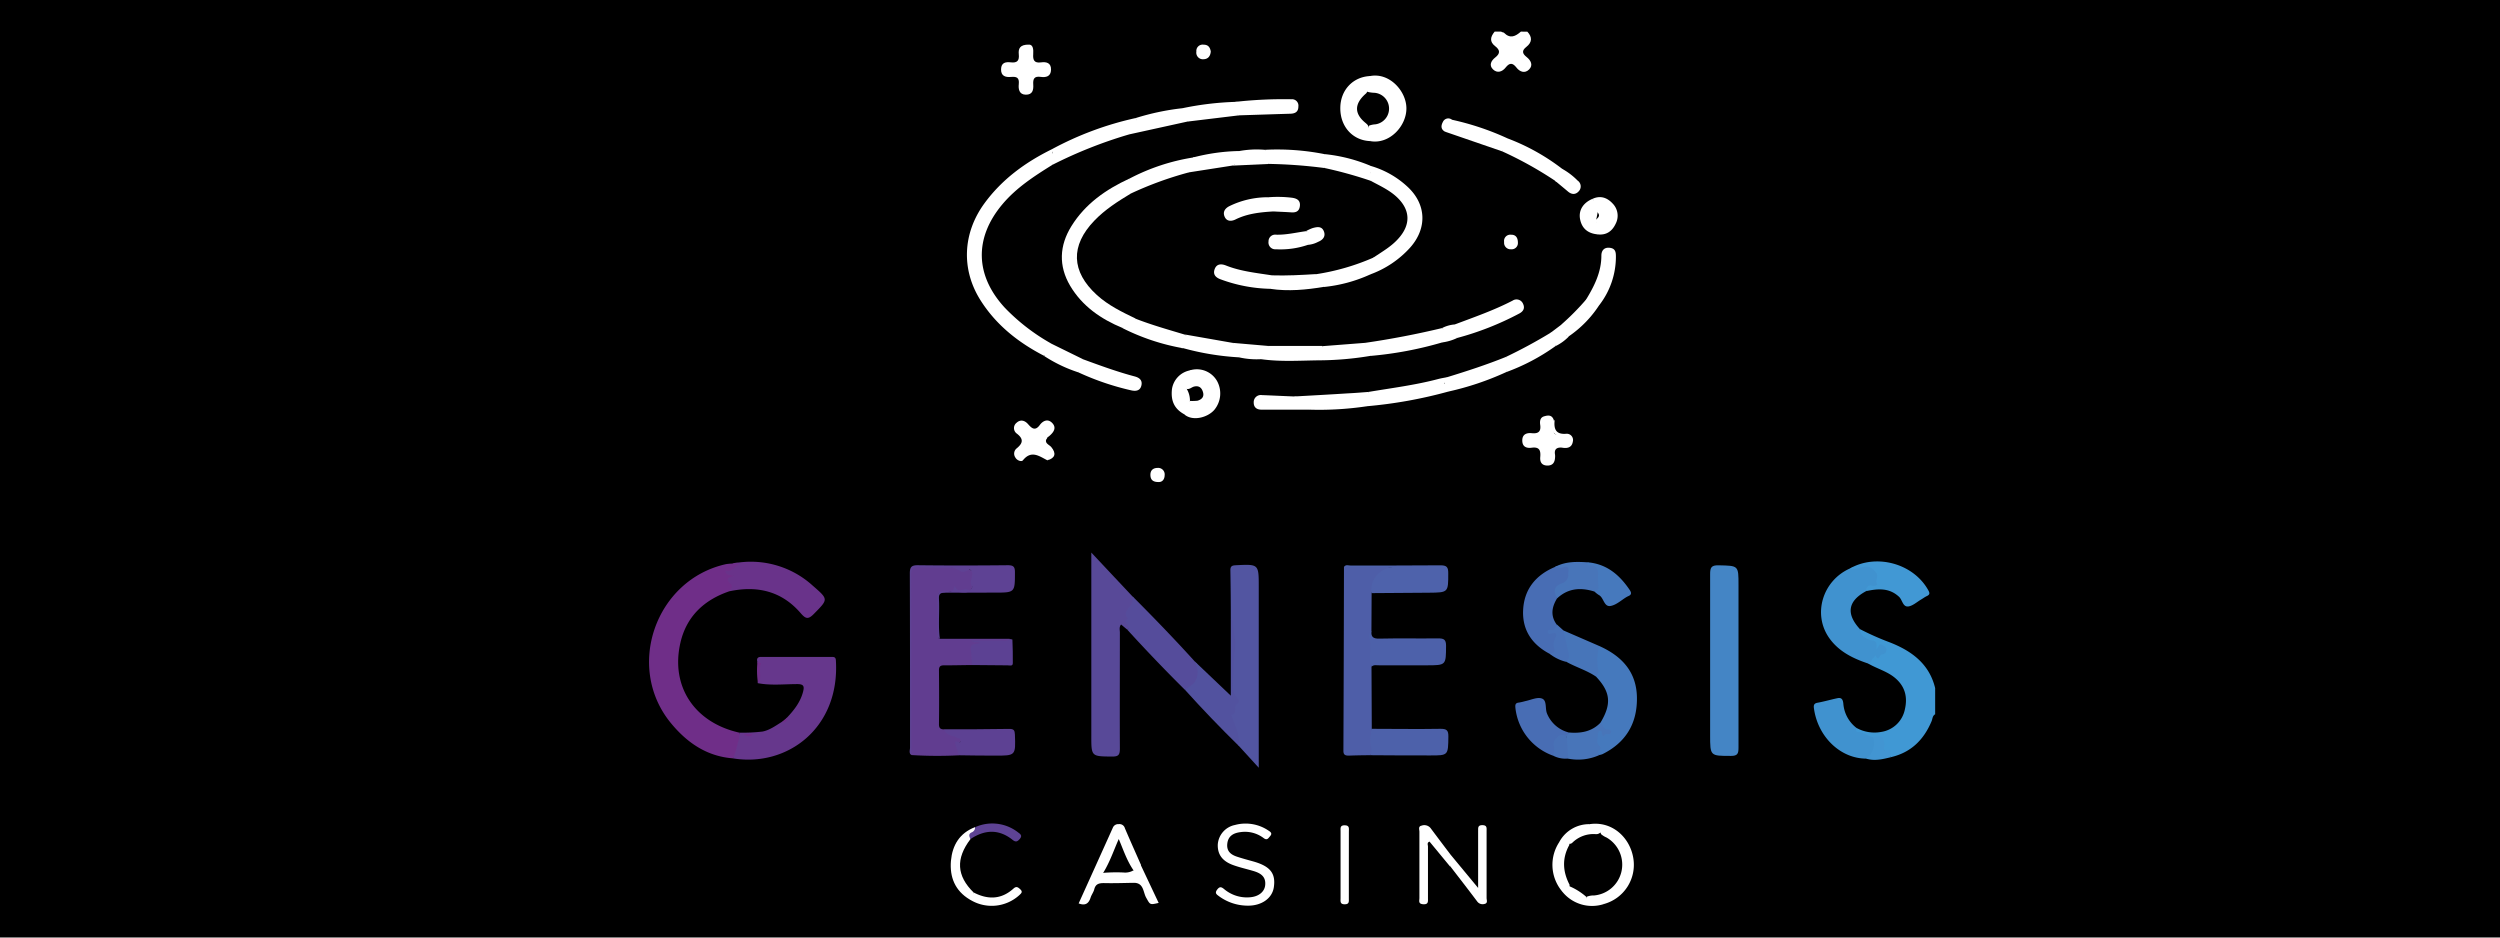 <svg id="Layer_1" data-name="Layer 1" xmlns="http://www.w3.org/2000/svg" viewBox="0 0 800 300"><defs><style>.cls-1{fill:#4098d4;}.cls-2{fill:#fff;}.cls-3{fill:#613d90;}.cls-4{fill:#6f2e88;}.cls-5{fill:#584998;}.cls-6{fill:#66378c;}.cls-7{fill:#4485c5;}.cls-8{fill:#4e5ea8;}.cls-9{fill:#5255a1;}.cls-10{fill:#4092cf;}.cls-11{fill:#4579bd;}.cls-12{fill:#69338a;}.cls-13{fill:#554c9b;}.cls-14{fill:#486db4;}.cls-15{fill:#4e62ab;}.cls-16{fill:#4d61aa;}.cls-17{fill:#52529f;}.cls-18{fill:#5e4294;}.cls-19{fill:#4198d4;}.cls-20{fill:#5d4193;}.cls-21{fill:#5c4193;}.cls-22{fill:#4875b9;}.cls-23{fill:#4775b9;}.cls-24{fill:#4679bd;}.cls-25{fill:#5e4394;}.cls-26{fill:#4871b7;}.cls-27{fill:#4295d2;}.cls-28{fill:#4871b6;}</style></defs><rect x="-7.95" y="-36" width="842.86" height="372"/><path class="cls-1" d="M594.06,232.92a11.9,11.9,0,0,0,8.07,1.27,9.08,9.08,0,0,0,7.42-7.15c.89-3.78.19-7.17-2.91-9.91-2.6-2.3-5.95-3.1-8.84-4.81a5.25,5.25,0,0,1,2-2.95c.47-.3,1.41.58,2.11-.33.35-.45,1.17-.65.72-1.39s-.89-.27-1.3.11-1.11.63-1.18-.07c-.26-2.46-2.74-2.53-4-3.87-.74-.78-1.69-1.26-1-2.52a87,87,0,0,0,9.78,4.33c6.91,2.76,12.45,6.85,14.32,14.56v8.38c-.88.48-.82,1.44-1.14,2.21-2.48,5.9-6.53,10-13,11.51-1.5-1.3-2.92-2.5-3-4.83-.1-1.89-2-1.07-3.11-1.24-1.63-.05-3-.95-4.44-1.49C593.74,234.43,593,233.87,594.06,232.92Z"/><path class="cls-2" d="M488.74,10.13c1.65,1.74,1.55,3.42-.31,4.88-1.52,1.19-1.31,2.13.08,3.23s2.16,2.63.79,4-3,.75-4.06-.65c-1.22-1.55-2.19-1.55-3.42,0-1.09,1.39-2.69,1.94-4.06.61s-.58-2.79.7-3.79c1.66-1.3,1.61-2.38,0-3.63-1.88-1.44-1.56-3-.17-4.66h2.1c.25.27.7.17.9.38,2,2,3.69,1.11,5.39-.38Z"/><path class="cls-3" d="M300.77,204.42l22.33,0c-.23,1.53-1.5,1.15-2.41,1.19a28.38,28.38,0,0,1-8-.47c-.34,0,0,.48-.05.13,0-.06.07-.07.22,0,.46.1,1.17-.22,1.27.51.08.51-.5.76-.89.75-2.57-.09-2.19,1.44-1.79,3.08.27,1.1.47,2.24-.41,3.21-3,0-5.93.11-8.89.08-1.21,0-1.69.34-1.68,1.62.05,5.75.07,11.5,0,17.25,0,1.34.58,1.63,1.67,1.63a21.93,21.93,0,0,0,4.4,2.1c.85.34,1.67,1.27,1.17,1.59-2.08,1.34,0,3.22-.85,4.61a135.22,135.22,0,0,1-15.2-.08c-.48-.72-.24-1.53-.24-2.29,0-18.48,0-37-.07-55.45,0-2.3.86-2.86,2.81-2.68,4.66.43,9.34-.2,14,.71,3.37.65,3.66.5,3.43,3.44-.31,4-1.23,4.68-5.33,4-1.78-.31-3.51.32-5.28.3-.66,0-.69.67-.7,1.2,0,4.44-.08,8.88.1,13.32C300.39,204.28,300.59,204.37,300.77,204.42Z"/><path class="cls-4" d="M234.5,242.67c-8.39-.65-14.71-5.07-19.83-11.3-14.68-17.87-4.94-45.82,17.63-50.84a15.77,15.77,0,0,1,2.07-.19,3.89,3.89,0,0,1,2.88.07c-.79,1.92-2.88,2-4,3.25.45,0,1.19-.26,1.58.29.55.8-.27,1-.75,1.28-.75.46-.24.87,0,1.24.93,1.2.53,2.05-.66,2.73-8.06,2.74-13.7,8-15.66,16.36-3.28,14,4.42,25.65,18.8,28.88,1,2.25.1,4.36-.66,6.42A4.92,4.92,0,0,1,234.5,242.67Z"/><path class="cls-5" d="M360.75,201.52l-2-1.68c-.72.87-.38,1.77-.39,2.59,0,12.39-.06,24.78,0,37.17,0,2-.51,2.51-2.49,2.5-6.66-.06-6.65,0-6.65-6.63V176.82l13.14,14a2.13,2.13,0,0,1-.06,3c-1.41,1.68-1.33,3.59-1,5.52C361.57,200.28,361.81,201,360.75,201.52Z"/><path class="cls-6" d="M234.5,242.67c1.08-2,1.35-4.22,2-6.32a5.42,5.42,0,0,0,.07-1.91,52.11,52.11,0,0,0,7.41-.34c2.25-.42,4.2-1.85,6.16-3.07.88-.08,1.26-.77,1.69-1.39,2.29-2.42,4.31-5,5.16-8.31.41-1.64.27-2.42-1.83-2.42-4.22,0-8.47.51-12.68-.3.26-2.27.66-4.54-.13-6.8-.25-1,0-1.61,1.23-1.6,7.51,0,15,0,22.52,0,.76,0,1.32.05,1.38,1.06C268.84,233.06,251.8,245.56,234.5,242.67Z"/><path class="cls-7" d="M556.32,211.28c0,9.33,0,18.65,0,28,0,1.81-.27,2.62-2.38,2.61-6.7,0-6.7.07-6.7-6.64,0-17.18,0-34.36,0-51.54,0-2.08.38-2.86,2.68-2.81,6.41.14,6.41,0,6.4,6.34Q556.31,199.25,556.32,211.28Z"/><path class="cls-8" d="M438.92,189.8l-.06,12.07c-.62,2.66.61,5.25.3,7.92-.14,1.17-.16,2.39-.28,3.58l.09,19.85c.53,2.27-.21,4.64.57,6.9.29.84-.62,1.12-1.13,1.55-2.26,0-4.52.05-6.78.13-1.15,0-1.75-.23-1.74-1.57q.12-29.4.18-58.8a94.6,94.6,0,0,1,16.38.21C441.73,182.51,439.92,185.79,438.92,189.8Z"/><path class="cls-9" d="M393.86,198.19c0-5.24-.05-10.47-.14-15.71,0-1.3.52-1.54,1.7-1.6,7.38-.37,7.38-.4,7.38,6.88v57.92l-6.39-7c-.93-3-1.58-6-2.73-9-.63-1.6,1-2.61,1.23-4.06.18-1,.64-1.94-.11-2.91a3.81,3.81,0,0,1-.52-2.49c-.06-4.91.18-9.81.17-14.7C394.45,203.17,394.8,200.59,393.86,198.19Z"/><path class="cls-2" d="M336.78,52.74c-5.83,3.63-11.58,7.33-16.07,12.7-9,10.76-8.7,22.75.88,33.09a64,64,0,0,0,14.6,11.29c.47.73,1.61,1.22,1.05,2.35s-1.17,1.72-2.38.87a1.09,1.09,0,0,1-.76.82c-8.27-4.27-15.39-9.9-20.39-17.86-6.18-9.84-5.63-21.41,1.28-30.89,5.63-7.72,13.1-13.16,21.58-17.34.39-.18.86.21.74.31-1.64,1.36,1.62,3-.23,4.25A.9.9,0,0,0,336.78,52.74Z"/><path class="cls-10" d="M595.16,201.3c0,2.34,2.67,3.47,3.5,3.56,2.32.23,1.83,1.46,1.74,2.89.81-.49.71-2,1.87-1.43.59.27,1.35.91,1.38,1.43a1.44,1.44,0,0,1-1.5,1.66c-.7,0-.88,2.66-2,.34-.12-.25-.23.51-.48.63-.88.42-.67,1.88-1.89,1.94-4.86-1.62-9.39-3.85-12.42-8.14-5.4-7.63-2.14-18.37,6.61-22.27,2-.87,4.14-.47,6.14-1.22.88-.33,1.7,0,2.25,1.12a9.5,9.5,0,0,1,.85,4.46c0,1.2-.42,1.87-1.63,1.75a2.25,2.25,0,0,0-2.39,1.13C591.33,192.29,590.64,196.38,595.16,201.3Z"/><path class="cls-2" d="M361.87,61.93c-4.17,2.52-8.27,5.12-11.68,8.68-7.7,8-7.43,16.28.8,23.78,3.66,3.34,8.05,5.44,12.43,7.56-.95,1.63-2,3.15-4.21,3-6.93-2.85-12.91-7-16.77-13.51-3.75-6.36-3.44-12.88.41-19.07,4.41-7.12,11-11.73,18.49-15.19C362.12,58.71,361.1,60.42,361.87,61.93Z"/><path class="cls-11" d="M512.22,231.14c3.53-5.92,3.14-9.7-1.48-14.61.09-2.3-.49-4.6-.1-6.9.17-1-.14-2.29,1.13-2.91,7.32,3.28,12.08,8.42,12.05,16.89,0,8.15-3.72,14.1-11.05,17.73a5.25,5.25,0,0,1-1,.27,2.46,2.46,0,0,1-.45-.25c-1.38-.81,1.18-1.74-.14-2.73-1-.77-.5-2.11-.41-3.2.12-1.58.52-2.74,2.35-1.27.55.44,1.15-.07,1.77-.07C513,234,512.28,232.87,512.22,231.14Z"/><path class="cls-12" d="M233.46,189.2c.21-.75,1.34-1.43.4-2.27-1.58-1.41-1.27-2.18,1-2.62-1.29-.32-2.69-.17-2.77-1.8,2.13.78,3-1.36,4.55-2.06l-2.24-.11a29.46,29.46,0,0,1,25.69,7.08c5.06,4.41,5,4.3.38,9-1.83,1.87-2.63,1.67-4.27-.23C250.12,189.14,242.32,187.34,233.46,189.2Z"/><path class="cls-13" d="M360.75,201.52c1.71-1.08-2-2.45.18-3.51-1.94-2.24.7-3.43,1.31-5a5.74,5.74,0,0,0,.18-2.18c6.8,6.82,13.49,13.74,19.95,20.88a5.32,5.32,0,0,1,1.11,5.86,4.7,4.7,0,0,1-4.31,3.17Q369.71,211.36,360.75,201.52Z"/><path class="cls-14" d="M498.23,191.53c-1.67,2.75-2.13,5.52-.1,8.31.48,1.52-.31,2.16-1.73,2.35,1.62-.08,2.35.55,1.89,2.14a11.69,11.69,0,0,0-.26,3.33c0,1.49-.62,2.08-2.09,1.59-5.55-2.91-8.77-7.44-8.55-13.77.24-6.83,4-11.46,10.23-14.07a2.85,2.85,0,0,1,1.76-.3c.86-.05,1.89-.84,2.56.37a3.52,3.52,0,0,1,.11,3.7,3,3,0,0,1-1.16,1.37C498.65,187.52,498.08,189.31,498.23,191.53Z"/><path class="cls-15" d="M438.92,189.8c-.58-4.26,2.18-7.57,6.7-8.37H430.07c.54-.89,1.42-.46,2.12-.46,9.59,0,19.18,0,28.76-.07,2,0,2.5.58,2.49,2.5,0,6.21.05,6.21-6.25,6.27Z"/><path class="cls-16" d="M438.41,241.67c1.27-1.86-.43-3.79.12-5.78.2-.75.24-1.77.44-2.67,7.32,0,14.65.13,22,0,1.94,0,2.53.45,2.51,2.45-.08,6.08,0,6.09-5.93,6.07C451.15,241.76,444.78,241.71,438.41,241.67Z"/><path class="cls-2" d="M439.5,82.43c2.78-1.9,5.74-3.54,8-6.11,4-4.46,3.85-9.16-.53-13.27-2.37-2.22-5.3-3.55-8.12-5.07-.54-.72-1.21-1.32-.45-2.41.49-.7-1.31-1.65,0-2.54a29.17,29.17,0,0,1,11.94,6.67c6.09,5.58,6.44,13.26.94,19.49a31.77,31.77,0,0,1-12.85,8.64C437.06,85.7,438.56,84.12,439.5,82.43Z"/><path class="cls-16" d="M438.88,213.37c-.84-2.42-.31-4.94-.34-7.39,0-1.32-1.12-2.87.32-4.11-.16,1.81.42,2.54,2.47,2.49,6.27-.15,12.55,0,18.82-.08,1.83,0,2.6.3,2.59,2.39-.05,6.21.05,6.22-6.24,6.23-5.05,0-10.11,0-15.16,0C440.51,212.94,439.59,212.6,438.88,213.37Z"/><path class="cls-10" d="M594.06,232.92c-.38.68-.19,1.27.57,1.31,1.76.09,3.07,1.33,4.71,1.67,1.48.73,1.85,2.07,1,3.21s-.3,4-3.12,3.65c-8.25,0-15.47-6.92-16.75-16-.13-.93-.13-1.66,1.13-1.88,2.13-.39,4.23-1,6.34-1.45,1.51-.36,1.81.64,1.93,1.75A10.81,10.81,0,0,0,594.06,232.92Z"/><path class="cls-17" d="M379.17,220.72c1.06-.81,2.39-1.42,3.12-2.46,1.44-2.06,1.07-4.36.08-6.57l11.49,10.93V198.19c.4.18.8.38.79.91-.07,3.11,1.06,6.34.5,9.21s-.27,5.71-.48,8.54c-.16,2.25-.56,4.57,1.26,6.49.48.51.74,1.4,0,1.83-1.5.8.37,3.32-1.95,3.59.16.39.33.77.47,1.17,1,2.85,2.45,5.61,2,8.8Q387.54,230,379.17,220.72Z"/><path class="cls-18" d="M300.77,204.42a1.13,1.13,0,0,1-.73-1.24c0-3.82,0-7.64-.1-11.46-.08-2.13.9-2.74,2.78-2.63,1,.06,2.3.58,2.59-1.13.05-.3.26-.42.42-.07,1,2.11,3,0,4.31,1,.46.31,1.14-1.07,1.08-1.15-1.5-1.76,1.31-4.17-.79-5.47-1.05.39-2.17,1.13-3.22.37a5.88,5.88,0,0,0-3.64-1c-3.08,0-6.16,0-9.24-.18-2-.09-2.65.49-2.64,2.61.09,19.18.05,38.36.05,57.54-.91-.65-.43-1.6-.43-2.39,0-18.57,0-37.13-.07-55.7,0-2,.46-2.67,2.57-2.65,9.58.12,19.17.1,28.76,0,1.81,0,2.33.46,2.31,2.31,0,6.45,0,6.46-6.54,6.46-5.23,0-10.47.05-15.7,0-1.55,0-2.18.37-2.08,2C300.71,195.9,300.15,200.18,300.77,204.42Z"/><path class="cls-2" d="M399.27,289.81a15.57,15.57,0,0,1-9.16-3c-.7-.53-1.48-.94-.67-2.06s1.36-1,2.29-.23a11.32,11.32,0,0,0,8.26,2.61c2.79-.22,4.66-1.75,4.87-3.89.28-2.77-1.51-3.85-3.77-4.52s-4.38-1.13-6.5-1.9c-3.51-1.28-5-3.46-4.9-6.58a6.84,6.84,0,0,1,5.48-6.24,13.07,13.07,0,0,1,10.75,1.79c.75.48,1.28.92.5,1.8-.57.66-.95,1.43-2.05.6a9.89,9.89,0,0,0-7.41-1.91c-2.12.27-3.88,1.12-4.21,3.56s1,3.59,3,4.27c1.73.58,3.5,1.05,5.26,1.54,5.46,1.53,7.29,3.82,6.61,8.31C407.07,287.55,403.59,289.87,399.27,289.81Z"/><path class="cls-19" d="M597.21,189.15a1.49,1.49,0,0,1,1.55-1.85,1.85,1.85,0,0,0,2-.25c-.94-1.17.56-2.59-.4-3.77-1.78-2.21-2.41-2.36-6.25-1.37a2.59,2.59,0,0,1-2.13,0c8.48-4.83,20.23-1.59,25,6.84.53.92.7,1.5-.41,2-.62.29-1.18.72-1.78,1.07-1.35.79-2.64,2-4.07,2.24-1.81.27-1.92-2-3-3.06C604.57,188.06,601,188.35,597.21,189.15Z"/><path class="cls-20" d="M306.84,241.69c-.35-1.14-.63-2.3-1.07-3.41-.24-.62-.33-1.06.45-1,.53,0,1.17.84,1.12-.44,0-.69-.62-.53-1-.75-1.44-.83-3.64-.56-4.21-2.72,7,0,13.93,0,20.89-.12,1.42,0,1.7.49,1.75,1.8.25,6.76.28,6.77-6.44,6.75C314.49,241.81,310.67,241.74,306.84,241.69Z"/><path class="cls-14" d="M497.08,241.85a18.32,18.32,0,0,1-12.14-15.24c-.1-1-.1-1.68,1.13-1.79a18,18,0,0,0,2-.46c1.78-.35,3.79-1.36,5.29-.85,1.76.59,1,3.19,1.69,4.83a10.26,10.26,0,0,0,6.76,6c.43.52.22.91-.25,1.24a4.5,4.5,0,0,1-1.76.4c-1.61-.16-2,.65-2,2S498.54,240.82,497.08,241.85Z"/><path class="cls-2" d="M438.41,24.34c6.23-1.22,11.66,4.85,11.64,10.37,0,5.72-5.51,11.59-11.62,10.44-.05-1.65-1.24-3.22-.33-4.94a6.62,6.62,0,0,1,2-.42,5.08,5.08,0,0,0-.18-10.09,10.62,10.62,0,0,1-2.32-.31c-.4-.19-.91-.8-.77-.89C438.42,27.47,437.11,25.41,438.41,24.34Z"/><path class="cls-2" d="M336.78,52.74c0-.77,1.61-1.56-.27-2.37-.94-.41,1.29-1.66.06-2.6a102.79,102.79,0,0,1,26.87-10c1.74,2.71-.55,3.82-2.08,5.23A143.59,143.59,0,0,0,336.78,52.74Z"/><path class="cls-2" d="M362.93,282.5c-3.23.05-6.45.17-9.67.09-1.6,0-2.67.27-3.1,2-.23.91-.87,1.71-1.16,2.62-.6,1.89-1.68,2.72-3.83,1.88q5.49-12.13,10.95-24.25a1.83,1.83,0,0,1,1.84-1.11,1.78,1.78,0,0,1,2,1.3c1.67,3.92,3.42,7.8,5.13,11.69-.42,1.12-.9,2.14-2.42,1.7-2.15-3.15-3.29-6.73-4.67-9.93-1.51,3.38-2.82,7.33-5,10.86-.4.61.05.79.49.77,2.63-.1,5.17.74,7.81.66C362.24,280.73,363.11,281.22,362.93,282.5Z"/><path class="cls-2" d="M437.9,125.42c7.47-1.26,15-2.19,22.35-4.14.92-.24,1.87-.39,2.8-.57.75,1.2-.49,1.45-1,2.05,1.16-.33,1.49.53,1.81,1.33a1.09,1.09,0,0,1-.31,1.19A145.71,145.71,0,0,1,437.36,130C437.51,128.48,438.22,127,437.9,125.42Z"/><path class="cls-2" d="M329.36,14.28c1.19.05,1.38,1.47,1.27,3.06-.13,1.81.27,2.93,2.51,2.62,1.66-.23,3.25.12,3.19,2.36s-1.7,2.5-3.32,2.28c-2.13-.3-2.48.71-2.37,2.46s-.22,3.26-2.38,3.24-2.42-1.85-2.25-3.37c.22-2.15-.72-2.46-2.5-2.31s-3.21-.28-3.17-2.46,1.53-2.39,3.09-2.21c2.11.25,2.79-.56,2.58-2.59C325.84,15.64,326.27,14.2,329.36,14.28Z"/><path class="cls-2" d="M437.89,40.58c.48,1.48,1.46,2.91.54,4.57-5.58-.23-9.56-4.63-9.53-10.55,0-5.73,4-10,9.51-10.26a8.56,8.56,0,0,1-1,4.65c.2.65-.31.92-.68,1.27-3.39,3.16-3.31,6.21.28,9.11C437.37,39.7,437.81,40,437.89,40.58Z"/><path class="cls-2" d="M436.85,109.71q12.42-1.8,24.63-4.73c2.09,1.54.53,3.07,0,4.6a117.18,117.18,0,0,1-23,4.32C437.84,112.53,437.64,111,436.85,109.71Z"/><path class="cls-2" d="M335.16,147.3c-2.6-1.31-5.12-3.37-7.83,0-.44.55-1.89.09-2.42-.91a2.17,2.17,0,0,1,.37-2.87c2-1.61,2.42-3,.1-4.77a2.16,2.16,0,0,1-.09-3.45c1.22-1.14,2.59-.81,3.66.39s2.21,2.45,3.77.33c1-1.38,2.59-2.14,4-.65s.49,2.88-.77,4c-.25.23-.54.42-.81.63-1,1-2.28,1.73-.42,3.28C337.16,145.35,337.07,145.63,335.16,147.3Z"/><path class="cls-2" d="M464.17,273.47,473,284.14v-16c0-.7,0-1.4,0-2.09.05-.9-.27-2,1.32-2s1.39.91,1.39,1.9c0,7.13,0,14.27,0,21.41,0,.66.49,1.69-.71,1.91a2.12,2.12,0,0,1-2.3-.81c-2.82-3.75-5.7-7.46-8.57-11.18C463.81,276,462.34,274.7,464.17,273.47Z"/><path class="cls-21" d="M311,212.81c0-1.08,0-2.16-.15-3.23-.45-3.36-.47-3.35,2.78-3.75-.74-.75-1.87.14-2.81-.83,3.33,0,6.44,0,9.55,0,.91,0,1.94.36,2.7-.53.31.06.9.12.9.2.09,2.51.17,5,.13,7.53,0,1.09-1,.71-1.63.71C318.67,212.89,314.85,212.85,311,212.81Z"/><path class="cls-2" d="M465.54,103.82c6.24-2.35,12.55-4.54,18.49-7.62a2.26,2.26,0,0,1,3.34,1c.72,1.51,0,2.53-1.32,3.19a94.14,94.14,0,0,1-19.83,7.78C465.63,106.79,466.67,105.14,465.54,103.82Z"/><path class="cls-2" d="M380.68,118.54a7.44,7.44,0,0,1,8.75,3.34,8.24,8.24,0,0,1-.85,9.28c-2.15,2.47-6.82,3.67-9.45,1.57.48-1.52,0-3.41,1.77-4.43a16.21,16.21,0,0,0,2.31-.07c1.31-.4,2.16-1.2,1.77-2.66s-1.26-2.25-2.87-1.87c-.82.2-1.47,1-2.42.73-.52-1.41-.88-2.73.72-3.8A1.56,1.56,0,0,0,380.68,118.54Z"/><path class="cls-2" d="M361.87,61.93c-2-1.37-.63-3.13-.53-4.73a66,66,0,0,1,20.37-6.79c1.09-.23,1.61.53,1.8,1.33.25,1.08-.72.85-1.34,1-1.36.26-1,1.89-1.94,2.48A112.17,112.17,0,0,0,361.87,61.93Z"/><path class="cls-22" d="M498.23,191.53c-1-2.14-1.28-3.89,1.63-4.87a2.83,2.83,0,0,0,2-2.78c-.12-.91.84-3.32-1.95-2.27-.65.25-1.52-.11-2.29-.2,3.32-1.78,6.89-1.7,10.49-1.46,1,.89,2.9.35,3.46,1.94.73,2.08.44,4.27.39,6.41,0,.89-.83,1.23-1.74,1C505.83,187.92,501.75,188.19,498.23,191.53Z"/><path class="cls-2" d="M464.17,273.47c-1,1.25.55,2.58-.12,3.84l-6.6-8c-.91.34-.5,1.06-.5,1.56,0,5.5,0,11,0,16.49,0,1.06.2,2.1-1.5,2s-1.24-1.15-1.24-2q0-10.61,0-21.2c0-.69-.46-1.73.68-1.95a2.58,2.58,0,0,1,2.86.74Q460.94,269.22,464.17,273.47Z"/><path class="cls-2" d="M499.76,143.23c-1.63-.1-2.46.53-2.15,2.26a4.52,4.52,0,0,1,0,1c-.1,1.5-.74,2.47-2.39,2.49-1.87,0-2.48-1.14-2.34-2.71.19-2.11-.25-3.34-2.75-3-1.64.22-3-.28-3-2.32s1.46-2.49,3.05-2.33c2.23.23,3-.66,2.67-2.78-.14-1.06,0-2.23,1.22-2.6s2.45-.56,3.08,1a22.42,22.42,0,0,0,0,3.38c.06.65.09,1.27.85,1.4C500.88,139.55,500.2,141.43,499.76,143.23Z"/><path class="cls-2" d="M508.67,263.73c7.2-1.07,12.94,4.25,14,10.95a13,13,0,0,1-9.33,14.58c-1.44-.08-2.82-.57-4.27-.65-.93-.06-2-.25-1.27-1.67a5.79,5.79,0,0,1,2.29-.39,9.9,9.9,0,0,0,8.72-7.42A10,10,0,0,0,514.08,268a6.5,6.5,0,0,1-1.75-1.09C511.81,265,509.28,265.49,508.67,263.73Z"/><path class="cls-23" d="M511.77,206.72a16.94,16.94,0,0,0-.37,7.46,2.45,2.45,0,0,1-.66,2.35c-2.92-2-6.36-3-9.44-4.71a15.31,15.31,0,0,0-.95-6.85c-.31-.9-.82-2.15-.05-3.23Z"/><path class="cls-2" d="M463.57,125.28c-.06-.42,0-1.09-.22-1.23-1.65-1-1-2.16-.3-3.34,6.35-1.95,12.67-4,18.83-6.49,2.55,1.6.57,3.25.05,4.88A91.62,91.62,0,0,1,463.57,125.28Z"/><path class="cls-22" d="M501.32,235.38a1.08,1.08,0,0,0,.52-1c3.9.36,7.52-.18,10.38-3.19.89.73.74,2.77,2.71,2.13.08.41.77.39.6,1-.33,1.19-1.64,0-2.19,1-.38.7-.55-.2-.71-.45s.14-.93-.56-1-.81,1-.8,1.07c.23,1.16-.64,2.48.28,3.47.66.71,1,1.1,0,1.82-.51.38,0,1,.2,1.41a16.51,16.51,0,0,1-10,1.12C500.52,240.36,500.79,237.88,501.32,235.38Z"/><path class="cls-2" d="M346.67,115c5.45,2,10.91,4,16.52,5.48,1.41.39,2.4,1.18,2.08,2.77-.36,1.81-1.78,2-3.25,1.67a85.15,85.15,0,0,1-16.93-5.76C344,117.14,344.52,115.74,346.67,115Z"/><path class="cls-2" d="M497.59,57.82a120.54,120.54,0,0,0-16.85-9.37,4.12,4.12,0,0,1,1.69-4.16,68,68,0,0,1,17.5,9.76c-.05,1,1,1,1.32,1.75a1.57,1.57,0,0,1,0,1.49c-.32.53-.84.78-1.27.27C499,56.39,498.5,58.88,497.59,57.82Z"/><path class="cls-2" d="M437.9,125.42c1.32,1.7.86,3.2-.54,4.59A103.1,103.1,0,0,1,419,131.09a1.93,1.93,0,0,1-.32-.7c-.23-1.78-.57-3.36-3-2.73a1.38,1.38,0,0,1-1.5-.79c5.74-.32,11.47-.63,17.21-1C433.56,125.77,435.73,125.58,437.9,125.42Z"/><path class="cls-2" d="M359.21,105l4.21-3c5.15,2,10.47,3.5,15.76,5.09a3.33,3.33,0,0,0,.91.49c1.24.57,2.33,1.38,2.06,2.9-.31,1.75-2-.28-2.69.86-.44-.82-.93.46-1.39,0A69.8,69.8,0,0,1,359.21,105Z"/><path class="cls-24" d="M510.22,189.29c.67-.34,1.51-.53,1.29-1.59a22.76,22.76,0,0,1-.1-4c0-1.53-.64-3-2.71-2.76-.78.08-.85-.35-.59-1,6.09.54,10.19,4.07,13.43,8.9.52.79.62,1.42-.37,1.87a7.61,7.61,0,0,0-.7.35c-1.65,1-3.19,2.47-5,2.83-2.26.47-2.2-2.66-3.86-3.5A9.31,9.31,0,0,1,510.22,189.29Z"/><path class="cls-2" d="M395.3,32.6a138,138,0,0,1,17.95-.84,2.05,2.05,0,0,1,2.23,2.33c0,1.67-1,2.25-2.53,2.3-5.48.16-11,.35-16.44.52-2.22-.62-2.61-2.18-1-4C395.71,32.73,395.28,32.77,395.3,32.6Z"/><path class="cls-2" d="M482.43,44.29c-.57,1.39-1.13,2.77-1.69,4.16l-18.33-6.31c1.45-.86,1.14-2.75,2.23-3.82A86.57,86.57,0,0,1,482.43,44.29Z"/><path class="cls-2" d="M406.44,92.42a48.47,48.47,0,0,1-15.75-3c-1.66-.58-2.62-1.58-2-3.29s2.07-1.79,3.65-1.16C397,86.82,402,87.33,407,88.11,407.58,89.65,407.73,91.12,406.44,92.42Z"/><path class="cls-2" d="M361.36,43c.21-.44.32-1,.67-1.3,1.33-1,2-2.23,1.41-3.93a79,79,0,0,1,14.66-3.11c3.2.06,3.72,1.09,2.12,4.19Z"/><path class="cls-2" d="M439.5,82.43c.48,0,1,.31.46.73-1.64,1.24-1.41,3-1.5,4.67a47.18,47.18,0,0,1-14.74,4c-1.81-.39-1.89-2.45-3.19-3.35-.18-.12.27-.56.58-.73A73.19,73.19,0,0,0,439.5,82.43Z"/><path class="cls-2" d="M481.93,119.1c.11-1.63.86-3.26-.05-4.88a159.86,159.86,0,0,0,14.23-7.69,1.62,1.62,0,0,1,1.31-.1c-.84,1.53,1.33,2.88.26,4.38A65.7,65.7,0,0,1,481.93,119.1Z"/><path class="cls-2" d="M404.88,47.93a77.87,77.87,0,0,1,18.91,1.38c.4.71-1.64,1.81.62,2.44,1.16.32.21,1.51-.71,2a157.81,157.81,0,0,0-17.78-1.3,1.16,1.16,0,0,1,0-1.62c.79-1.15.61-1.72-.71-2.24A.57.57,0,0,1,404.88,47.93Z"/><path class="cls-2" d="M414.18,126.87a14.18,14.18,0,0,0,2,.29c2.94,0,3.39.6,2.82,3.93-5.12,0-10.23,0-15.34,0-1.55,0-2.51-.78-2.47-2.36a2.27,2.27,0,0,1,2.6-2.3C407.27,126.56,410.73,126.74,414.18,126.87Z"/><path class="cls-2" d="M421.65,115.31c-6,.09-12,.48-18-.36a1.06,1.06,0,0,1,.77-.62c1.83-.19,2-1.16,1.34-2.63a1,1,0,0,1,.12-1l17.29,0C423.81,112.67,422.84,114,421.65,115.31Z"/><path class="cls-2" d="M380.22,38.88c-.07-.16-.23-.37-.18-.47,1.21-2.22.11-3.21-1.94-3.72a96.7,96.7,0,0,1,17.2-2.09c.35,0,.84-.05,1,.14.49.57-.22.39-.39.42-.62.1-.76.27-.19.69.28.2.58.42.42.83-.57,1.44-.55,1.58.37,2.23Z"/><path class="cls-2" d="M507.53,95.88c2.65-4.34,4.91-8.8,4.91-14.09,0-1.52.81-2.7,2.65-2.5s2,1.37,2,2.82a25.3,25.3,0,0,1-5.29,15.49c-1.25,0-1-1-.94-1.68,0-1.08.22-2.16.25-3.33a9.2,9.2,0,0,0-1.23,2.55c-.45.91-1.12,1.76-2.39,1.18,0,0-.05-.14,0-.21A.67.67,0,0,1,507.53,95.88Z"/><path class="cls-2" d="M378.07,111.26c1.05-.47,2-1.11,3.31-.72.78.22.39-.73.24-.91-.76-.91-1.62-1.73-2.44-2.59l15.21,2.67c2,1,3.11,2.33,2.09,4.64A85.08,85.08,0,0,1,378.07,111.26Z"/><path class="cls-2" d="M423.7,53.73c.65-1.2.65-1.21-.66-1.44-.54-.09-.73-.42-.58-.87s-.71-1.06.27-1.18a1.28,1.28,0,0,0,1.06-.93A51.1,51.1,0,0,1,438.43,53c.15,1.65.31,3.3.46,4.95A133.1,133.1,0,0,0,423.7,53.73Z"/><path class="cls-2" d="M421.65,115.31l1.56-4.54,13.64-1.06c2,.86,1.91,2.47,1.57,4.19A102.4,102.4,0,0,1,421.65,115.31Z"/><path class="cls-2" d="M421.11,87.71l-.27.72c2.29,0,1.54,2.57,2.88,3.36-5.73.94-11.48,1.52-17.28.63.18-1.44.36-2.87.55-4.31C411.7,88.26,416.41,88,421.11,87.71Z"/><path class="cls-2" d="M380.23,55.19c.08-.5.18-1,.23-1.52.18-1.66.82-2.54,2.74-1.69-.5-.52-1-1-1.49-1.57a62.43,62.43,0,0,1,14.77-2.08c.87,2.91.51,3.71-2.08,4.65Z"/><path class="cls-2" d="M310.56,268.5c-4.78,6.27-4.45,11.76,1,17.1,0,1,.18,2.07-1.26,2.24-4.7-2.81-6.44-7.18-6-12.37.45-5,2.76-8.89,7.71-10.79C312.85,266.46,310.55,267,310.56,268.5Z"/><path class="cls-2" d="M407.47,67.66c-4.17.25-8.3.67-12.14,2.58-1.18.58-2.7.71-3.41-.81s0-2.69,1.41-3.43a28,28,0,0,1,12.58-2.88C407.25,64.35,407.38,66,407.47,67.66Z"/><path class="cls-2" d="M431.63,276.76v10.73c0,.95.2,1.9-1.36,1.89s-1.29-1.05-1.29-1.95q0-10.73,0-21.45c0-.92-.24-1.92,1.34-1.89s1.32,1,1.32,2C431.64,269.61,431.63,273.19,431.63,276.76Z"/><path class="cls-2" d="M507.53,95.88c1,0,1.72-.11,1.84-1.46a2.94,2.94,0,0,1,2.21-2.61c.69,2-1,3.92.2,5.79a35.51,35.51,0,0,1-9.73,10c-1.55-.21-1.55-.21-.18-2.12-.58-.74-2.2-.15-2.2-1.66A80,80,0,0,0,507.53,95.88Z"/><path class="cls-2" d="M418.53,78.35a27.11,27.11,0,0,1-10.22,1.42,2.18,2.18,0,0,1-2.38-2.49,2.12,2.12,0,0,1,2.39-2.18c3.24.09,6.37-.68,9.55-1.12C420.32,74.6,420.54,76,418.53,78.35Z"/><path class="cls-2" d="M380.68,118.54c2.95-.05.22,1.55.65,2.23-1.91.66-1.24,2.4-1.55,3.72a7.35,7.35,0,0,1,1,4c-1,1.22,0,3.2-1.62,4.19-3.27-1.71-4.57-4.27-4.13-8.18A7.2,7.2,0,0,1,380.68,118.54Z"/><path class="cls-2" d="M509.7,63.59c2.5-1.12,4.64-.3,6.32,1.51a5.56,5.56,0,0,1,1,6.49c-1.13,2.41-3,3.74-5.77,3.41-1.39-1.34.08-3.14-.72-4.58.91-.74,1.8-1.48.49-2.63C511.27,66.18,510.05,65,509.7,63.59Z"/><path class="cls-2" d="M363,278.33c.91-.24.86-1.69,2-1.62l5.77,12.22c-2.88.68-2.72.59-4-1.68-1-1.78-.74-4.73-3.91-4.75-1.23-2.4-3.61-.73-5.38-1.45-1.35-.56-3.06-.22-4.6-.36-.84-.07-2-.15-.6-1.31a51.46,51.46,0,0,1,7.24-.18A5.21,5.21,0,0,0,363,278.33Z"/><path class="cls-2" d="M346.67,115a4.34,4.34,0,0,0-1.58,4.16,45.76,45.76,0,0,1-11-5.27c.68,0-.41-1.63,1.55-1.13s.88-1.75.54-2.91Z"/><path class="cls-2" d="M509.7,63.59c0,.08,0,.22.05.25a4.41,4.41,0,0,1,1.52,3.87,25,25,0,0,1-.49,2.58,14.41,14.41,0,0,1,.49,4.71c-3.26-.29-5.14-2-5.67-5C505.13,67.21,506.67,64.82,509.7,63.59Z"/><path class="cls-2" d="M396.48,114.35c.2-1.95-.87-3.33-2.09-4.64l11.53,1a9,9,0,0,0,.57,1.44c1.1,1.84.72,2.71-1.53,2.51a4.51,4.51,0,0,0-1.27.27A25.32,25.32,0,0,1,396.48,114.35Z"/><path class="cls-2" d="M499.78,285.13a13.2,13.2,0,0,1-.66-15.89c.95-.12,1-1.86,2.22-1.33s.9,1.54.83,2.5c-2.36,4.26-2.11,8.51.1,12.73C502.22,284.78,501.4,285.45,499.78,285.13Z"/><path class="cls-2" d="M394.4,53c2.09-.93,2-2.84,2.08-4.65a30.72,30.72,0,0,1,8.4-.4c.37.85,2.53-.29,2,1.78,0,.16.86.62-.2,1-.76.25-.78,1-.76,1.75Z"/><path class="cls-2" d="M310.33,287.84l1.26-2.24c4.53,2.35,8.83,2.27,12.75-1.28.91-.82,1.45-.39,2.15.26.92.86.25,1.32-.31,1.87A13.14,13.14,0,0,1,310.33,287.84Z"/><path class="cls-25" d="M310.56,268.5c-.39-.78-.76-1.56.3-2.11a1.81,1.81,0,0,0,1.21-1.71,13.39,13.39,0,0,1,13.74,1.7c.69.51,1.44,1,.53,2.07-.76.87-1.29,1.13-2.32.3C319.63,265.25,315.11,265.46,310.56,268.5Z"/><path class="cls-26" d="M500.3,201.74c.53,2.31,1.08,4.62,1.6,6.93a3.42,3.42,0,0,1-.6,3.15,13.67,13.67,0,0,1-5.36-2.57c.64-.39,1.81-.07,1.43-1.68a4.4,4.4,0,0,1,.11-3c1-1.75.5-2.28-1.24-1.78-.61.17-.72.09-.86-.33-.23-.71.15-1,.79-.87,1.53.33,1.54-.93,2-1.78Z"/><path class="cls-2" d="M407.47,67.66c-1.06-1.33-.93-3.06-1.56-4.54a38.1,38.1,0,0,1,7.55.16c1.53.22,2.72.82,2.5,2.66s-1.44,2.15-3,2C411.12,67.82,409.29,67.76,407.47,67.66Z"/><path class="cls-2" d="M497.59,57.82c.17,0,.48,0,.49-.11.42-3.11,1.43-1.63,2.44-.12,1.11-1.59-.21-2.07-1-2.65-.31-.23-1-.09-.32-.68.17-.16.49-.14.74-.21a21.5,21.5,0,0,1,4.9,3.74,2.25,2.25,0,0,1,.35,3.43c-1,1.12-2.26,1.08-3.44.07C500.37,60.12,499,59,497.59,57.82Z"/><path class="cls-27" d="M597.18,242.76a5.88,5.88,0,0,0,2.16-6.86c3-.6,3.39-.32,3.7,2.47.07.67-.92,2.17,1.32,1.62,1.17-.29,0,1.67.8,2.3C602.53,242.92,599.9,243.61,597.18,242.76Z"/><path class="cls-2" d="M501.83,269.93c-.25-1.8-.69-2.71-2-.48-.2.35-.57.14-.75-.21a10.84,10.84,0,0,1,9.55-5.51c1,.6,2.26.63,3.23,1.39.48.38,1,.55.36,1.19a1.93,1.93,0,0,1-1.65.61,9.63,9.63,0,0,0-7.35,2.68A1.23,1.23,0,0,1,501.83,269.93Z"/><path class="cls-2" d="M499.78,285.13c.53-.78,2.09-.25,2.11-1.67a20,20,0,0,1,5.78,3.58c.17,1.24,1,1.07,1.92,1a5.15,5.15,0,0,1,3.77,1.22A12.2,12.2,0,0,1,499.78,285.13Z"/><path class="cls-28" d="M501.32,235.38l.52,7.35a8.42,8.42,0,0,1-4.76-.88c0-.91.46-1.71.2-2.75a3,3,0,0,1,1.05-3.22C499.34,234.83,500.29,235.29,501.32,235.38Z"/><path class="cls-2" d="M499.67,103.86c.32.23.65.65,1,.64,1,0,2.1,0,2.37,1s-1.06.93-1.59,1.4c-.74.67.29.56.63.72a15.07,15.07,0,0,1-4.37,3.17c.28-1.52-1.81-2.6-.78-4.26l-.79,0Z"/><path class="cls-2" d="M465.54,103.82c2.56,1.1.58,2.9.68,4.37a15.8,15.8,0,0,1-4.76,1.39c-.67-1.54,1.47-3.06,0-4.6A10.66,10.66,0,0,1,465.54,103.82Z"/><path class="cls-2" d="M499.76,143.23a3.36,3.36,0,0,1-.2-2.27,1,1,0,0,0-.63-1.26c-2.42-1.21-2.88-2.66-1.76-5.44.1.14.31.28.3.41-.27,2.82.55,4.43,3.84,4.13a2,2,0,0,1,2,2.5C503,143.27,501.48,143.57,499.76,143.23Z"/><path class="cls-2" d="M418.53,78.35c.43-1.56,1.94-3.27-.66-4.37A15.25,15.25,0,0,1,420,73c1.37-.39,2.91-.72,3.61.95s-.26,2.82-1.83,3.45A8.27,8.27,0,0,1,418.53,78.35Z"/><path class="cls-2" d="M387.45,16.46c-.12,1.5-.88,2.44-2.26,2.49a2.11,2.11,0,0,1-2.35-2.45,2,2,0,0,1,2.29-2.2C386.67,14.28,387.23,15.22,387.45,16.46Z"/><path class="cls-2" d="M370.69,154.25c-1.85,0-2.55-.81-2.56-2.3s.89-2.2,2.3-2.22a2.09,2.09,0,0,1,2.26,2.32C372.67,153.46,371.88,154.32,370.69,154.25Z"/><path class="cls-2" d="M485.73,77.68a2,2,0,0,1-2.19,2.09,2.08,2.08,0,0,1-2.22-2.34,2,2,0,0,1,2.21-2.32C485,75.08,485.73,76,485.73,77.68Z"/><path class="cls-2" d="M335.16,147.3c1.8-1.93-.12-2.52-1.18-3.51-.59-.55-2.13-1.1-.72-2.23,1-.83.79-1.75.33-2.71,1.32-.24.88,1.07,1.57,1.2-1.33,1.71.55,2.18,1.24,3C338.08,145.09,337.68,146.59,335.16,147.3Z"/><path class="cls-2" d="M464.64,38.32c.27,1.86.41,3.65-2.23,3.82-1.44-.78-1.29-2-.68-3.13A1.88,1.88,0,0,1,464.64,38.32Z"/><path class="cls-4" d="M242.38,211.81l1.16.49c-1.06,2,.57,4.41-1,6.31A28.65,28.65,0,0,1,242.38,211.81Z"/><path class="cls-4" d="M251.86,229.64c0,1.11-.48,1.72-1.69,1.39Z"/><path class="cls-4" d="M240.72,235.28a2.29,2.29,0,0,1-2.76-.36c1,0,1.85,0,2.66,0C240.66,234.93,240.69,235.16,240.72,235.28Z"/></svg>